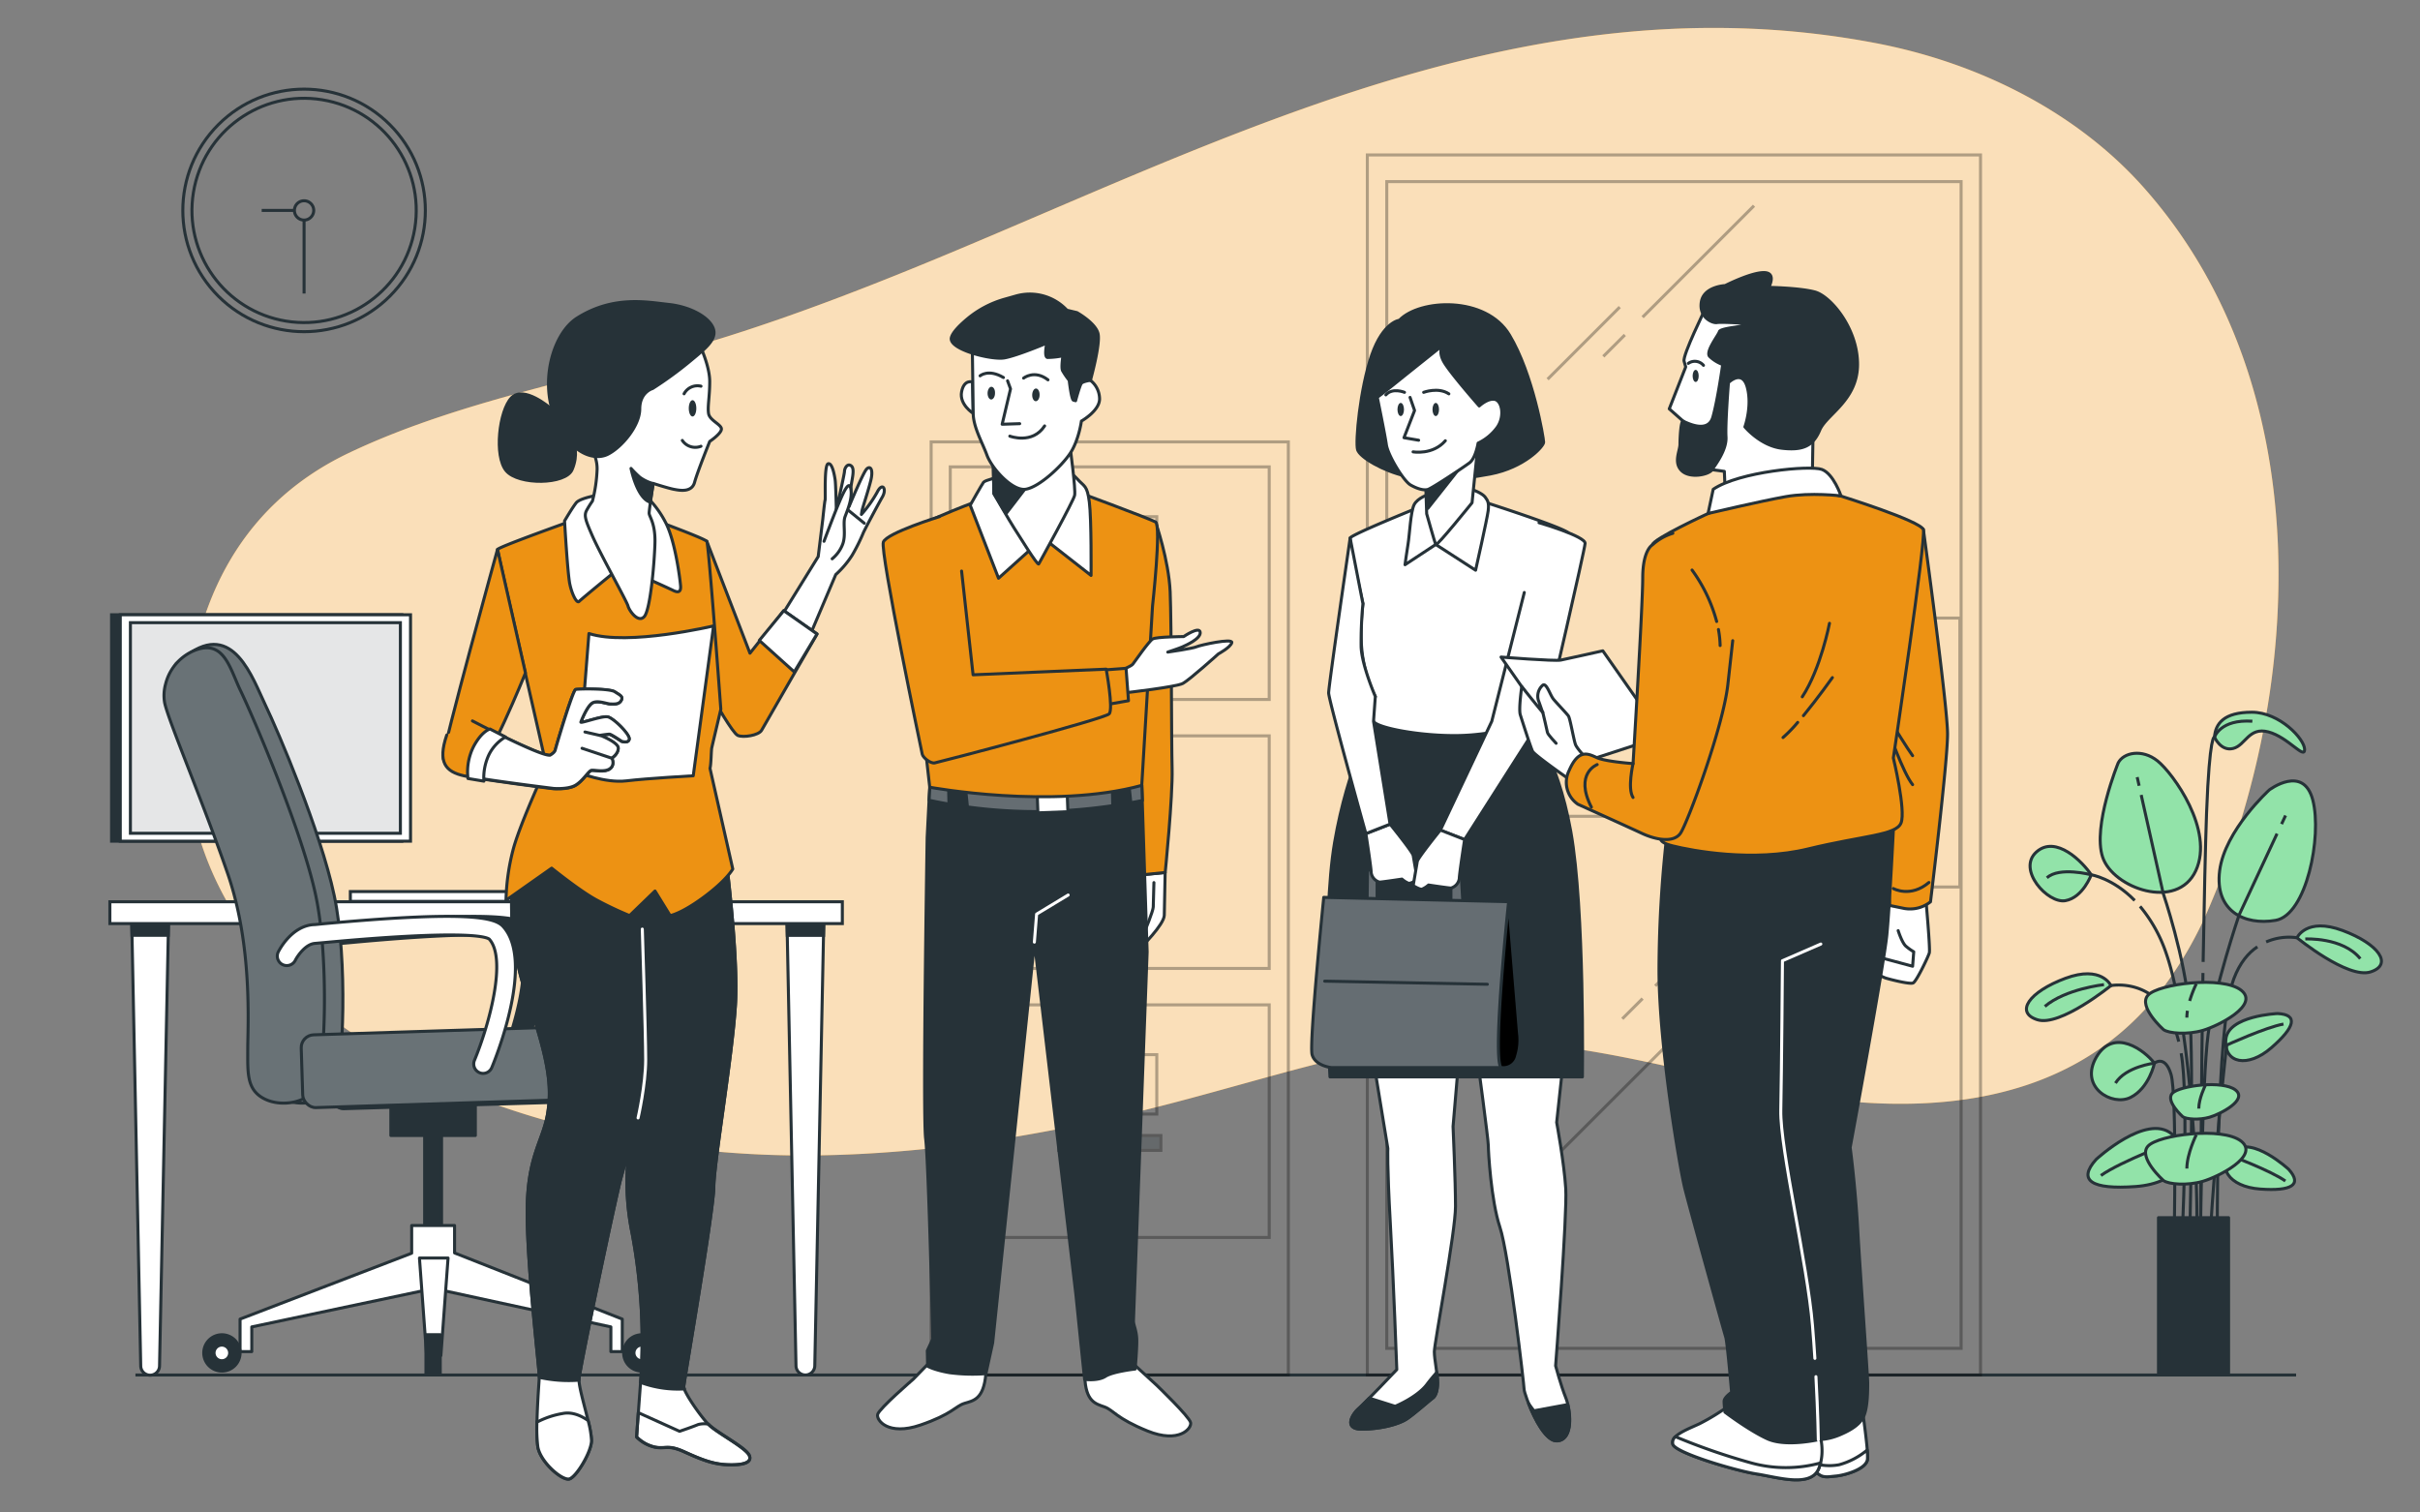 <svg xmlns="http://www.w3.org/2000/svg" viewBox="0 0 800 500"><rect x="0" y="0" width="800" height="500" fill="#808080" stroke="none"/><defs><style>.cls-1,.cls-18{fill:#ed9213;}.cls-10,.cls-2,.cls-5{fill:#fff;}.cls-2{opacity:0.7;}.cls-12,.cls-14,.cls-19,.cls-3{fill:none;}.cls-10,.cls-14,.cls-16,.cls-17,.cls-18,.cls-20,.cls-3,.cls-4,.cls-5,.cls-6,.cls-7,.cls-8{stroke:#263238;}.cls-12,.cls-13,.cls-3,.cls-4,.cls-5,.cls-6{stroke-miterlimit:10;}.cls-13,.cls-15,.cls-4,.cls-7{fill:#263238;}.cls-6{fill:#e5e6e7;}.cls-10,.cls-14,.cls-16,.cls-17,.cls-18,.cls-19,.cls-20,.cls-7,.cls-8{stroke-linecap:round;stroke-linejoin:round;}.cls-8{fill:#697276;}.cls-9{opacity:0.25;}.cls-11{opacity:0.3;}.cls-12,.cls-13{stroke:#000;}.cls-16{fill:#656d72;}.cls-19{stroke:#fff;}.cls-20{fill:#92e3a9;}</style></defs><g id="Employee_Performance" data-name="Employee Performance"><path class="cls-1" d="M309.05,85.73C406.52,45.4,506.78-7.35,620,14.24c35.11,6.69,67.06,23.42,88.66,47.74,57.75,65,53.06,164.67,21.68,237.88a125.64,125.64,0,0,1-15.79,27.36c-31.85,41.31-85.51,43.25-137.28,31.31-43.8-10.11-82.61-20.51-127.86-10.23-25.06,5.69-49.35,13.52-74.32,19.47-34,8.11-69.05,13.62-104.45,14.17C177,383.42,70,343.26,61.69,255.35a116.77,116.77,0,0,1-.33-17.14C63.23,203.12,77,168,115.29,149.75c38.46-18.32,84.09-25.57,125.23-38.56C263.91,103.8,286.61,95,309.05,85.73Z"/><path class="cls-2" d="M309.05,85.73C406.52,45.4,506.78-7.35,620,14.24c35.11,6.69,67.06,23.42,88.66,47.74,57.75,65,53.06,164.67,21.68,237.88a125.64,125.64,0,0,1-15.79,27.36c-31.85,41.31-85.51,43.25-137.28,31.31-43.8-10.11-82.61-20.51-127.86-10.23-25.06,5.69-49.35,13.52-74.32,19.47-34,8.11-69.05,13.62-104.45,14.17C177,383.42,70,343.26,61.69,255.35a116.77,116.77,0,0,1-.33-17.14C63.23,203.12,77,168,115.29,149.75c38.46-18.32,84.09-25.57,125.23-38.56C263.91,103.8,286.61,95,309.05,85.73Z"/><line class="cls-3" x1="44.77" y1="454.55" x2="759.04" y2="454.55"/><circle class="cls-3" cx="100.52" cy="69.56" r="40.09" transform="translate(-19.74 91.45) rotate(-45)"/><circle class="cls-3" cx="100.52" cy="69.56" r="37.07" transform="translate(15.76 157.64) rotate(-80.78)"/><path class="cls-3" d="M103.71,69.56a3.19,3.19,0,1,1-3.19-3.19A3.19,3.19,0,0,1,103.71,69.56Z"/><line class="cls-3" x1="97.34" y1="69.56" x2="86.51" y2="69.56"/><line class="cls-3" x1="100.52" y1="72.74" x2="100.52" y2="97.04"/><rect class="cls-4" x="79.61" y="295.39" width="29.52" height="2.59"/><rect class="cls-4" x="79.61" y="276.65" width="15.11" height="21.34"/><rect class="cls-4" x="36.88" y="203.23" width="95.95" height="74.85"/><rect class="cls-5" x="39.76" y="203.23" width="95.95" height="74.85"/><rect class="cls-6" x="43.11" y="205.84" width="89.25" height="69.63"/><rect class="cls-5" x="115.82" y="294.73" width="74.03" height="3.25"/><path class="cls-5" d="M55.73,303.65l-.11,5.56L52.74,451.5a3.11,3.11,0,0,1-6.22,0L43.64,309.21l-.11-5.56Z"/><polygon class="cls-4" points="55.73 303.65 55.62 309.2 43.64 309.2 43.53 303.65 55.73 303.65"/><path class="cls-5" d="M266.26,454.55h0a3.12,3.12,0,0,1-3.12-3.05l-3-147.84h12.21l-3,147.84A3.11,3.11,0,0,1,266.26,454.55Z"/><polygon class="cls-4" points="260.27 309.21 272.25 309.21 272.36 303.66 260.15 303.66 260.27 309.21"/><rect class="cls-5" x="36.32" y="298.11" width="242.14" height="7.21"/><path class="cls-7" d="M168.53,354.85a2.94,2.94,0,0,1-1.19-.24,3.11,3.11,0,0,1-1.68-4.07c5-12.09,10.77-33.67,4.87-40.1-1.37-.95-9.67-3-54.37,1.14l-3.26.29c-3.12.24-5.78,4.22-6.47,5.59a3.12,3.12,0,0,1-5.58-2.79c.44-.86,4.44-8.47,11.58-9,.59,0,1.68-.14,3.16-.28,47.63-4.37,56.77-2.17,59.54.86,10.49,11.45-2.23,43.13-3.72,46.7A3.12,3.12,0,0,1,168.53,354.85Z"/><path class="cls-8" d="M61.74,216.66s-2.46,9.61-1.22,15.64S73,264.6,81.34,288.71,88,339.1,88,346.85s-.42,13.35,5.41,16.36,15,1.29,17.48-4.31,4.17-41.34-.41-62.87S91.86,241.64,87.7,233,77.15,205,61.74,216.66Z"/><path class="cls-9" d="M57.75,219s-4.57,7.32-3.33,13.35,12.49,32.3,20.82,56.41,6.66,50.39,6.66,58.14-.42,13.35,5.41,16.36,15,1.29,17.48-4.31,4.17-41.34-.41-62.87-20.82-59.42-25-68S73.16,207.33,57.75,219Z"/><path class="cls-8" d="M64.7,214.88a16.19,16.19,0,0,0-9.94,11.17,14.2,14.2,0,0,0-.34,6.25c1.25,6,12.49,32.3,20.82,56.41s6.66,50.39,6.66,58.14-.42,13.35,5.41,16.36,15,1.29,17.48-4.31,4.17-41.34-.41-62.87-20.82-59.42-25-68C76,220.89,74,211.44,64.7,214.88Z"/><rect class="cls-7" x="140.38" y="358.18" width="5.59" height="53.83"/><polygon class="cls-10" points="150.27 414.2 150.27 405.13 136.09 405.13 136.09 414.29 79.36 436.07 79.36 446.82 83.23 446.82 83.23 438.65 143.38 425.94 201.94 438.65 201.94 446.82 205.71 446.82 205.71 436.07 150.27 414.2"/><rect class="cls-7" x="129.21" y="358.18" width="27.93" height="17.19"/><path class="cls-7" d="M79.36,447.25a6,6,0,1,0-6,6A6,6,0,0,0,79.36,447.25Z"/><path class="cls-10" d="M75.92,447.25a2.58,2.58,0,1,0-2.58,2.58A2.57,2.57,0,0,0,75.92,447.25Z"/><path class="cls-7" d="M218.17,447.25a6,6,0,1,0-6,6A6,6,0,0,0,218.17,447.25Z"/><path class="cls-10" d="M214.73,447.25a2.58,2.58,0,1,0-2.58,2.58A2.57,2.57,0,0,0,214.73,447.25Z"/><polygon class="cls-10" points="145.75 448.11 141.03 448.11 138.66 415.88 148.12 415.88 145.75 448.11"/><rect class="cls-7" x="140.81" y="441.23" width="4.73" height="13.32"/><rect class="cls-9" x="99.79" y="340.8" width="90.25" height="24.07" rx="4.24" transform="translate(-11.06 4.75) rotate(-1.81)"/><rect class="cls-8" x="109.54" y="340.8" width="90.25" height="24.07" rx="4.24" transform="matrix(1, -0.03, 0.03, 1, -11.06, 5.06)"/><rect class="cls-8" x="99.79" y="340.8" width="90.25" height="24.07" rx="4.24" transform="translate(-11.06 4.75) rotate(-1.81)"/><path class="cls-10" d="M159.72,354.85a2.94,2.94,0,0,1-1.19-.24,3.12,3.12,0,0,1-1.69-4.07c5-12.09,10.78-33.67,4.88-40.1-1.38-.95-9.67-3-54.37,1.14l-3.26.29c-3.12.24-5.79,4.22-6.47,5.59A3.12,3.12,0,0,1,92,314.67c.44-.86,4.44-8.47,11.58-9,.59,0,1.68-.14,3.16-.28,47.63-4.37,56.76-2.17,59.54.86,10.49,11.45-2.24,43.13-3.72,46.7A3.12,3.12,0,0,1,159.72,354.85Z"/><g class="cls-11"><rect class="cls-12" x="307.82" y="146.08" width="118.08" height="308.47"/><rect class="cls-12" x="314.14" y="154.34" width="105.43" height="76.89"/><rect class="cls-12" x="351.31" y="170.81" width="31.1" height="19.64"/><rect class="cls-13" x="349.95" y="197.54" width="33.82" height="4.91"/><rect class="cls-12" x="314.14" y="243.26" width="105.43" height="76.89"/><rect class="cls-12" x="351.31" y="259.73" width="31.1" height="19.64"/><rect class="cls-13" x="349.95" y="286.46" width="33.82" height="4.91"/><rect class="cls-12" x="314.14" y="332.19" width="105.43" height="76.89"/><rect class="cls-12" x="351.31" y="348.65" width="31.1" height="19.64"/><rect class="cls-13" x="349.95" y="375.38" width="33.82" height="4.91"/></g><g class="cls-11"><rect class="cls-12" x="452.01" y="51.22" width="202.7" height="403.34"/><rect class="cls-12" x="458.44" y="60.04" width="189.86" height="385.7"/><rect class="cls-12" x="458.44" y="235.93" width="173.02" height="33.92"/><rect class="cls-12" x="631.46" y="204.32" width="16.43" height="88.9"/><line class="cls-12" x1="537.14" y1="110.72" x2="530.02" y2="117.83"/><line class="cls-12" x1="579.84" y1="68.01" x2="543" y2="104.85"/><line class="cls-12" x1="535.46" y1="101.51" x2="511.6" y2="125.37"/><line class="cls-12" x1="563.52" y1="333.04" x2="508.25" y2="388.3"/><line class="cls-12" x1="572.31" y1="324.24" x2="567.7" y2="328.85"/><line class="cls-12" x1="543" y1="330.11" x2="536.3" y2="336.8"/><line class="cls-12" x1="571.47" y1="301.64" x2="547.19" y2="325.92"/></g><path class="cls-10" d="M488.45,350.28S492,376.71,492,378.6s.87,18.19,3.84,27.09,8,52.29,8,53.64,5.67,17.53,11.06,17,4.32-10.25,2.7-14.29-3.35-10.52-3.35-10.52,3.89-50,3.35-58.62-3-21.84-3-21.84l2.16-20Z"/><path class="cls-7" d="M514.88,476.32c4.55-.45,4.49-7.44,3.39-12l-11.21,2.06L505.32,464C507.36,469.2,511.18,476.69,514.88,476.32Z"/><path class="cls-10" d="M454.2,351.63l4.59,28.05s-.27,5.39.81,24.54,2.15,48.54,2.15,48.54S451,464.09,449.08,465.71s-5.13,6.74,1.08,6.74,12.4-1.62,15.1-3.51,7.55-6.2,8.36-6.74,1.62-2.16,1.62-5.12-1.08-7.55-1.08-10.25,7-39.64,7-48-.81-26.43-.81-26.43L482,353Z"/><path class="cls-7" d="M465.26,468.94c2.7-1.88,7.55-6.2,8.36-6.74s1.62-2.16,1.62-5.12a27.4,27.4,0,0,0-.29-3.38c-1,1.13-2.13,2.46-3.22,3.92-3.23,4.31-10.52,7.28-10.52,7.28l-8.56-2.71c-1.64,1.67-3,3-3.57,3.52-1.89,1.62-5.13,6.74,1.08,6.74S462.56,470.83,465.26,468.94Z"/><path class="cls-7" d="M462.63,105.87s-5.33.5-9.16,11.5S448,146.2,448.8,148.7s8.5,7,15.83,8.66,16.67,1.5,28-.66,17.66-9.17,17.66-10.5-3.5-22.5-11.33-35.49S469.3,98.88,462.63,105.87Z"/><path class="cls-7" d="M454.07,238.45s-8.51,14.56-12.87,40S439.66,356,439.66,356h83.45s.77-55.47-3.85-81.15-14-36.38-14-36.38Z"/><path class="cls-10" d="M470.49,167.13s-23.77,9.55-24.16,10.73,4.23,21.71,4.23,21.71-1.37,10,0,18a40.83,40.83,0,0,0,4.1,12.7s-1.76,6.05-.59,8.2,15.44,4.89,27.95,4.69,23.25-3.91,23.25-4.69.58-7.62.58-7.62,12.9-53,12.71-54.51S490.81,166,490.81,166Z"/><path class="cls-10" d="M472.47,163.36s-3.84,1.17-5,3.5-1.5,10-2,13-1,6.83-1,6.83L474.63,180l13.17,8.5s3.83-17,4.16-19.67-.17-3.33-1-4.5-4-2.5-4.5-2.5S472.47,163.36,472.47,163.36Z"/><path class="cls-10" d="M471.3,159.86l.33,10s2.67,9.5,3,10.17,12-13.83,12-13.83l2-19.67s-7.33,5.67-9.33,7.34S471.3,159.86,471.3,159.86Z"/><polygon class="cls-7" points="483.92 153.01 472.02 168.06 471.3 159.86 483.92 153.01"/><path class="cls-10" d="M477.13,114s-11.5,9.16-15.83,12.66-6,4.67-6,4.67,2.5,12.16,3,15.66,5.67,12,8,13.33,4.33,1.84,5.67,1.5,11.83-7.33,13.83-8.83,2.83-6.5,2.83-6.5A16.51,16.51,0,0,0,495,141.2c2.5-3.66,1.5-8.66-.83-9.16S489,134.2,489,134.2s-8.66-9.83-11.33-14S477.13,114,477.13,114Z"/><polyline class="cls-14" points="466.13 131.37 467.63 135.7 464.13 144.7 468.97 145.53"/><path class="cls-14" d="M467.13,149.37s6.5,1.16,10.67-3.67"/><path class="cls-14" d="M470.63,129.7s4.83-1.83,8.33.5"/><path class="cls-14" d="M464.3,129.7s-4-1.66-6.17.84"/><path class="cls-15" d="M464.13,135.37c0,1.2-.48,2.17-1.08,2.17s-1.08-1-1.08-2.17.48-2.17,1.08-2.17S464.13,134.17,464.13,135.37Z"/><path class="cls-15" d="M475.71,135.37c0,1.2-.48,2.17-1.08,2.17s-1.08-1-1.08-2.17.48-2.17,1.08-2.17S475.71,134.17,475.71,135.37Z"/><polygon class="cls-10" points="451.92 298.87 452.07 287.62 482.97 287.62 483.6 298.55 479.64 298.39 479.64 290.31 455.24 290.31 455.24 298.87 451.92 298.87"/><polygon class="cls-16" points="451.92 298.87 452.07 287.62 482.97 287.62 483.6 298.55 479.64 298.39 479.64 290.31 455.24 290.31 455.24 298.87 451.92 298.87"/><path class="cls-10" d="M459.54,272.45s7.43,9.19,7.63,10.36,1.36,8,1.36,8-2.15,1.37-2.93,1.17a8,8,0,0,1-2.15-1.37s-6.64,1-7.42,1a3.82,3.82,0,0,1-2.74-3.12c0-1.57-1.76-12.9-1.76-12.9Z"/><path class="cls-10" d="M446.33,177.86s-7.11,48.87-7.11,51.21,12.31,46.51,12.31,46.51l8-3.13-5.47-34,.59-8.2s-4.49-10.36-4.69-16.42a135.83,135.83,0,0,1,.59-14.26Z"/><path class="cls-10" d="M503.9,195.86l-10.75,42.59-17,36,8,3.12,27.55-43.18S523.83,182,524,179.64s-15.24-6.84-15.24-6.84"/><path class="cls-10" d="M476.15,274.41s-7.42,9.18-7.62,10.35-1.36,8-1.36,8,2.14,1.37,2.93,1.18a8.26,8.26,0,0,0,2.15-1.37s6.64,1,7.42,1a3.83,3.83,0,0,0,2.74-3.13c0-1.56,1.76-12.9,1.76-12.9Z"/><path class="cls-16" d="M498.72,298.08l-61.12-1.43s-4.88,48.25-3.85,52,6.42,4.28,6.42,4.28h56a4.77,4.77,0,0,0,5.51-3.72,18,18,0,0,0,.65-7.7Z"/><line class="cls-14" x1="437.91" y1="324.35" x2="491.69" y2="325.38"/><path class="cls-17" d="M501.66,349.17a18,18,0,0,0,.65-7.7l-3.59-43.39s-5.39,50.81-2.57,54.81A4.77,4.77,0,0,0,501.66,349.17Z"/><path class="cls-10" d="M385.17,288.43s-.2,11-.28,14.14-7.9,10.81-7.9,10.81l-1.61-24Z"/><path class="cls-10" d="M381.46,291.77s-.19,6.83-.22,8.07-2.7,8-3.19,8.76-1.22-.81-1.17-2.52.46-5.42.46-5.42l-1.78-8.74"/><path class="cls-18" d="M382,172.58s4.38,12.57,4.83,23.09.4,49.12.64,58.41-2.28,34.35-2.28,34.35l-9.79,1-2.17-41.56,6.62-55.77Z"/><path class="cls-10" d="M307.93,449.72l-6,6.19s-11.25,9.7-11.79,11.64,3.47,7.18,14.07,3.56,11.64-6.28,14.6-7.18,6.38-1.29,7.1-9.82S307.93,449.72,307.93,449.72Z"/><path class="cls-10" d="M374.8,451l7.64,7s10.71,10.3,11.15,12.27-3.85,7-14.24,2.79-11.29-6.9-14.19-7.95-6.31-1.64-6.56-10.19S374.8,451,374.8,451Z"/><path class="cls-7" d="M307.35,260.23l-.85,16.57s-1.5,91.53-.5,99.61,2.36,66.24,2.36,66.24l-1.81,3.86.11,5.13s2.16,1.28,7.26,2.15a58.53,58.53,0,0,0,12,.32l2.23-10.19,13.83-132.47,13.7,116.61L358.55,456s4.38.61,6.87-1,9.83-2.42,9.83-2.42.69-7.55.52-10.25-1.1-4.42-1.07-5.64,4.52-122,4.52-122l-1.78-55Z"/><path class="cls-16" d="M307.13,264.55a169.76,169.76,0,0,0,37,3.74,190,190,0,0,0,33.52-3.65l-.17-5-70.09.61Z"/><rect class="cls-10" x="343" y="262.85" width="9.92" height="5.67" transform="translate(-9.99 13.62) rotate(-2.21)"/><polyline class="cls-7" points="313.81 270.5 313.56 258.98 319.06 259.48 320.05 268.97"/><polyline class="cls-7" points="367.93 270.22 367.69 258.7 373.18 259.2 374.18 268.69"/><path class="cls-18" d="M322.69,165.82s-24.15,8.81-24.25,12.42,8.91,82,8.91,82,40.4,7.49,70.09-.61L381,200.36s2.95-26.61,1-27.78S354.5,162,354.5,162Z"/><path class="cls-10" d="M330.47,157.62s-4.77,1.1-5.32,1.79-4.42,7.61-4.42,7.61l9.36,24.14,14.77-13.3,15.82,12.37s.16-18.61-.57-24.26-1.62-5-4-7.66-3.81-2.21-3.81-2.21Z"/><path class="cls-10" d="M328.33,152.12l.23,11.07s5.2,9.1,6.72,11.42,7.74,12.51,8.11,11.82,11.46-20.77,11.86-22.69-1.5-16-1.5-16-10.26,9-14,9.46S328.33,152.12,328.33,152.12Z"/><polygon class="cls-7" points="341.59 158.07 332.58 169.8 328.56 163.19 328.33 152.12 341.59 158.07"/><path class="cls-10" d="M321.48,126.28s-2.79-1-3.6,3.24,3.84,7.13,3.84,7.13Z"/><path class="cls-10" d="M321.43,115.21s.24,16.87.29,21.44,2.91,9.39,4.55,13.83,8.46,12,12.87,11.24,11.62-7.42,14.55-11.73,3.8-10.79,3.8-10.79,6.25-3.52,6-7.57a7.82,7.82,0,0,0-3-5.88l-.42-10.37s-2.81-6.58-14.54-7.95-22.77,3.78-22.77,3.78Z"/><path class="cls-14" d="M324,124.24s2.7-2.39,7.72.56"/><path class="cls-14" d="M338.38,125s3.59-2.89,8.06.57"/><polyline class="cls-14" points="333.08 125.89 334.06 128.55 331.29 140.25 337.09 140.06"/><path class="cls-14" d="M333.82,144.18s7.48,2.84,11.51-3.38"/><path class="cls-15" d="M343.67,130.57c0,1.16-.6,2.09-1.28,2.07s-1.21-1-1.17-2.14.6-2.09,1.28-2.07S343.7,129.41,343.67,130.57Z"/><path class="cls-15" d="M328.93,130c0,1.16-.61,2.09-1.28,2.07s-1.21-1-1.18-2.14.61-2.09,1.29-2.07S329,128.83,328.93,130Z"/><path class="cls-7" d="M332.09,98.92a33.39,33.39,0,0,0-12.23,6.44c-2.55,2.13-5,4.57-5.37,6.33-.8,3.84,13.33,7.38,17.57,6.62s14-4.89,14-4.89-1,4.54.22,4.75a24.83,24.83,0,0,0,5.11-.57s-.63,3.85-.13,4.92a25.28,25.28,0,0,0,2.2,3.22s.7,6.34,1.4,6.54l.7.19s1.36-5.06,1.91-5.74,3-1,3-1,3.31-11.85,2.53-15.39-7-7-7-7l-3.31-.79a16.73,16.73,0,0,0-16.92-4.67Z"/><path class="cls-10" d="M370.53,221.66s3.45-1.46,3.93-2.07,5.32-7.6,6.58-8.35,10.26-.8,10.26-.8,5.21-3.58,5.46-1.41-4.92,4.37-5.87,4.81-4.85,1.73-4.85,1.73,8.25-1.18,9.51-1.76,12-2.93,11.66-1.39-4.44,3.75-4.44,3.75-9.53,8.58-11.74,9.76S372.19,229,372.19,229Z"/><polygon class="cls-18" points="364.64 221.5 372.25 220.93 373.05 231.65 364.64 233.13 364.64 221.5"/><path class="cls-18" d="M310.6,170.78s-17.38,5.37-18.58,8.4,12.6,69,12.85,70.14,2.69,3.13,4.09,2.89,56.29-14.6,57.72-16.23-1-14.77-1-14.77l-44,1.87-3.8-34.3"/><polyline class="cls-19" points="341.94 311.45 342.68 302.19 353.11 295.88"/><path class="cls-10" d="M258.33,203.62,270.48,184,272,171.62s.58-5.78.77-6.36-.39-11.57,1-11.95,2.12,4,2.32,5.39.38,9.83.38,9.83,2.7-11.75,2.7-12.72,1-2.89,2.31-1.73-.19,5.4-.19,7.52a49.24,49.24,0,0,1-.58,5.78s4.63-11.18,5.79-12.34,2.31,0,1.35,3.86-2.7,8.86-2.9,10l-.19,1.16a41,41,0,0,0,5.21-7.33c1.73-3.47,3.27-1.15,1.73,1.54s-6.17,11.38-6.36,12a60.92,60.92,0,0,1-3.66,7.32,31.71,31.71,0,0,1-5.4,6.36l-8.67,20.43Z"/><path class="cls-10" d="M272.4,178.94s3.09-8.28,4.63-11.95,3.66-8.67,4.24-5.39-1.16,7.13-1.93,9.25.39,6-.77,9.06a11.62,11.62,0,0,1-3.47,4.82"/><line class="cls-14" x1="280.5" y1="168.73" x2="285.71" y2="172.97"/><path class="cls-18" d="M233.66,178.94l14.26,37,11.18-14.07,11,7.71s-17.35,30.07-18.31,31.81-6.17,2.51-7.9,1.73S236,231.38,236,231.38Z"/><path class="cls-10" d="M169.63,289.64a92.16,92.16,0,0,0,4.42,39.43c7.19,21.05,8.49,29.8,7,39s-6.79,14-6.78,32.77,4.12,52.31,4,54.54-1.36,17.88-.46,23,8.18,11.3,10.46,10.56,7.11-8.66,7.28-12.57-4.29-17-4.14-20.36,12.23-60.83,13.89-66.65,3.76-15.24,3.76-15.24-4,14.11-.09,33.62a191.71,191.71,0,0,1,2.93,47.49c-.64,8.1-1.44,19.84-1.44,19.84a12.28,12.28,0,0,0,6,3.35c3.61.72,4.24-.94,9.74,1.55s9.35,4.06,14.1,4.27,8.43-.47,7.42-3-10.59-7.48-13.28-10.12-8.48-11-8.4-12.71,9.85-57.85,9.93-66,6.12-43.17,7.15-60.22-3.37-50.31-3.37-50.31l-67.41-3Z"/><path class="cls-7" d="M211.75,457a35.71,35.71,0,0,0,14.5,2.15,2.2,2.2,0,0,1-.2-.84c.07-1.67,9.85-57.85,9.93-66s6.12-43.17,7.15-60.22-3.37-50.31-3.37-50.31l-67.41-3-2.72,10.81a92.16,92.16,0,0,0,4.42,39.43c7.19,21.05,8.49,29.8,7,39s-6.79,14-6.78,32.77,4.12,52.31,4,54.54a45.1,45.1,0,0,0,13.15.93c0-.11,0-.25,0-.34.15-3.36,12.23-60.83,13.89-66.65,1.15-4.05,2.52-9.86,3.25-13a82.2,82.2,0,0,0,.42,31.39,191.71,191.71,0,0,1,2.93,47.49C211.85,455.77,211.8,456.38,211.75,457Z"/><path class="cls-19" d="M210.93,369.57s2.52-10.92,2.52-19.32-1.12-43.11-1.12-43.11"/><path class="cls-10" d="M195.54,476.31a30.58,30.58,0,0,0-1.13-6.7c-2-1.41-5.09-3-8.4-2.33a28.6,28.6,0,0,0-8.4,2.8l-.1-.17a50.94,50.94,0,0,0,.29,8.41c.89,5.09,8.18,11.3,10.46,10.56S195.37,480.22,195.54,476.31Z"/><path class="cls-14" d="M247.73,481.15c-1-2.57-10.59-7.48-13.28-10.12l-.22-.23a8.14,8.14,0,0,0-3.42.12c-2,.84-6.16,2.24-6.16,2.24L211,467c-.32,4.48-.56,8-.56,8a12.28,12.28,0,0,0,6,3.35c3.61.72,4.24-.94,9.74,1.55s9.35,4.06,14.1,4.27S248.74,483.71,247.73,481.15Z"/><path class="cls-18" d="M234.71,254c.38-1.35.38-5.78.58-6.75s3-12.76,3-12.76-4-54.55-4.63-55.52-19.08-7.71-19.08-7.71l-24.1.39s-26,9.25-26,10,16.19,71.71,16.19,71.71-8.36,18-10.88,26.91a72.08,72.08,0,0,0-2.52,17.36L182.37,287s9,7.28,14.56,10.36a115.06,115.06,0,0,0,11.2,5.32l8.4-8.12,5,8.12s3.64-.56,11.2-6.16,9.51-9.24,9.51-9.24Z"/><path class="cls-10" d="M198.58,163.52s-6.75,1-8.1,2.7-3.85,6-3.85,6,1,17.35,1.73,20.82,2.31,6.55,3.08,5.78,13.11-11,13.69-11.18,15.81,6.75,17.35,7.52,2.7.77,2.5-1.55-1.73-14.45-4.81-20.62a33.13,33.13,0,0,0-7.52-9.83Z"/><path class="cls-10" d="M231.54,114.56s3.08,6.56,3.08,11.57-.77,8.29-.38,10.6,4.43,3.66,4.24,5.2-3.86,4-3.86,4-4.05,10-5,13.5-5,2.69-6.94,2.31-6.75-1.93-6.75-1.93-1.34,8.67-1.34,9.83,2.12,3.28,1.92,10S215,201.5,213,203.81s-5-1.93-5.39-3.47-9.06-17-11.76-23.13c-2.21-5.06-2.89-6.75-1.93-8.48a34.3,34.3,0,0,1,1.93-3.09,48.83,48.83,0,0,0,1.54-10.41,11.88,11.88,0,0,0-2.31-7.32s7.32-4.43,7.71-11.76,6.17-10.22,12-13.69S231.54,114.56,231.54,114.56Z"/><path class="cls-7" d="M215.92,159.86a13.35,13.35,0,0,1-4.43-2.12,35.65,35.65,0,0,1-2.89-2.89s1.93,9.83,6.36,11.18Z"/><ellipse class="cls-15" cx="228.94" cy="134.99" rx="1.25" ry="2.7"/><path class="cls-14" d="M225.56,145.6a5.15,5.15,0,0,0,6.17,1.92"/><path class="cls-14" d="M226.14,130.18a5,5,0,0,1,5.59-2.51"/><path class="cls-7" d="M215.73,128.44s-4.24,1.16-4.24,6.75-6,12.72-10.6,15-12.72-.38-17.54-12.33-.55-27.7,7.52-32.77c11.95-7.52,23.13-5.21,30.26-4.44s13.3,4.24,14.65,7.91-2.7,6.74-8.29,11.37A124.07,124.07,0,0,1,215.73,128.44Z"/><path class="cls-7" d="M181.81,134.8s-8.68-7.52-12.73-3.28-5.78,19.28-1.73,24.1,19.66,4.63,21.78-.39.58-8.48.58-8.48S181.81,137.5,181.81,134.8Z"/><path class="cls-18" d="M164.46,181.64s-18.12,65.54-17.93,68.82,6.94,4,10.6,4,16.58-32,16.58-32Z"/><path class="cls-10" d="M194.69,209.43l-3.64,45.91s9,3.64,16,2.8,22.12-1.68,22.12-1.68l6.72-49.55S207.57,213.63,194.69,209.43Z"/><path class="cls-18" d="M156.17,238.32s22.36,11.75,25.64,11.37c0,0,1.54-.77,1.73-1.74s5.78-19.85,6.75-20,11.18-.39,12.91.77,2.89,1.54,2.12,2.89-2.31,1.15-3.47,1.15-4.24-1.34-6-.38-3.66,5.78-3.86,6.36,6.94-2.12,8.87-1.73,7.32,5.78,7.13,7.32-2.5.77-2.5.77-3.47-2.31-4.05-2.31-3.09.38-3.09.38,6,2.32,6,4.24-2.12,3.28-2.12,3.28,1.16,2.12-.58,3.47-5.2.39-6.17.58-2.89,3.66-5.4,5-7.13,1-7.13,1-23.32-2.9-29.49-4.25-8.87-4.43-5.78-13.49"/><path class="cls-10" d="M205.52,245.06s2.31.77,2.5-.77-5.2-6.94-7.13-7.32-9.06,2.31-8.87,1.73,2.12-5.4,3.86-6.36,4.82.38,6,.38,2.7.2,3.47-1.15-.38-1.74-2.12-2.89-11.95-1-12.91-.77-6.56,19.08-6.75,20-1.73,1.74-1.73,1.74c-1.89.22-10.1-3.58-16.73-6.85a17.14,17.14,0,0,0-5.11,6.9,16,16,0,0,0-1.48,7.59c9.09,1.44,24.47,3.35,24.47,3.35s4.63.38,7.13-1,4.44-4.82,5.4-5,4.44.77,6.17-.58.58-3.47.58-3.47,2.12-1.35,2.12-3.28-6-4.24-6-4.24,2.51-.38,3.09-.38S205.52,245.06,205.52,245.06Z"/><line class="cls-14" x1="202.24" y1="250.65" x2="192.41" y2="247.37"/><line class="cls-14" x1="198.38" y1="243.13" x2="193.37" y2="241.98"/><path class="cls-10" d="M162,241s-2.63.58-5.4,5.7a18.6,18.6,0,0,0-1.9,10.66l5.26.88a17.82,17.82,0,0,1,1.75-8.91,14.06,14.06,0,0,1,5.4-5.7Z"/><polygon class="cls-10" points="251.01 211.71 262.57 222.12 270.09 209.59 259.1 201.88 251.01 211.71"/><path class="cls-20" d="M691.32,289.19s-2.74,7.53-8.56,8.56-16.08-10.27-9.58-16.09S688.58,285.08,691.32,289.19Z"/><path class="cls-20" d="M700.22,252.22s-8.56,20.88-5.13,31.15,24.64,17.8,30.8,4.45-7.53-32.18-12.66-36.28S701.93,248.8,700.22,252.22Z"/><path class="cls-20" d="M750.2,261.12s-14.72,13.35-16.43,26.7S742,306,752.25,304.25s15.41-27.73,12.33-39.71S750.2,261.12,750.2,261.12Z"/><path class="cls-20" d="M752.94,335.06s-16.43.68-17.12,8.56,7.19,9.58,15.06,2.73S759.78,335.4,752.94,335.06Z"/><path class="cls-3" d="M736.09,345.49s12.95-5.92,18.78-6.95"/><path class="cls-20" d="M756.6,386.57s-12.07-11.17-18.14-6.1-1.73,11.85,8.68,12.61S761.18,391.67,756.6,386.57Z"/><path class="cls-3" d="M737.33,382s13.33,5,18.17,8.42"/><path class="cls-20" d="M692.94,383.28s16.63-15.39,25-8.41,2.38,16.34-12,17.38S686.62,390.31,692.94,383.28Z"/><path class="cls-3" d="M719.51,377s-18.38,6.9-25,11.6"/><path class="cls-20" d="M712.2,351.49s-1.71,8.21-7.87,11.29-17.12-3.42-11.3-13.35S709.12,347.38,712.2,351.49Z"/><path class="cls-20" d="M697.83,325.82s-3.08-6.85-15.07-2.4-16.77,11.3-9.24,13.69S697.83,325.82,697.83,325.82Z"/><path class="cls-3" d="M695.53,325.5s-12.69,1.38-19.55,7.21"/><path class="cls-20" d="M732.06,243.66s2.05,4.79,6.16,3.77,5.13-7.19,11.64-5.48,12,9.24,12,5.82-8.22-12.32-17.46-12.32S732.4,239.21,732.06,243.66Z"/><path class="cls-3" d="M697.83,325.82s14.74-2.83,20.87,13.53a44.84,44.84,0,0,1,1.54,5"/><path class="cls-20" d="M759.34,310s3.08-6.85,15.06-2.4,16.77,11.3,9.24,13.7S759.34,310,759.34,310Z"/><path class="cls-3" d="M762.08,310.41s12.35-.69,18.18,6.52"/><path class="cls-3" d="M759.34,310a18.94,18.94,0,0,0-10.2,1.39"/><path class="cls-3" d="M705.68,297.68c-7.22-7.38-14.36-8.49-14.36-8.49s-10.54-2.79-14.65,1"/><line class="cls-3" x1="707.15" y1="259.76" x2="706.51" y2="256.9"/><path class="cls-3" d="M723.82,411.09s1.53-58.95,0-76.85-8.7-38.87-8.7-38.87l-7.29-32.58"/><line class="cls-3" x1="754.24" y1="272.42" x2="755.56" y2="269.59"/><path class="cls-3" d="M727.4,411s.51-53.77,2.56-69.12,10.23-39.38,10.23-39.38l12.55-26.91"/><path class="cls-3" d="M736.09,345.49s-3.58,30.83-5.62,65.61"/><path class="cls-3" d="M718.7,411s1-49.17-1-55.82-5.48-3.72-5.48-3.72-9.46,1.11-12.89,6.6"/><path class="cls-3" d="M721.05,348.19c2.68,15,.21,62.89.21,62.89"/><path class="cls-3" d="M746.24,313c-3,2-5.81,5.3-7.78,10.54-6.14,16.37-5.44,87.6-5.44,87.6"/><path class="cls-3" d="M707.46,299.63a48.52,48.52,0,0,1,8.69,15.68c8.18,23.53,11.25,84.46,9.71,95.72"/><path class="cls-3" d="M728.25,321.65c-.5,29.69-.85,89.38-.85,89.38"/><path class="cls-3" d="M728.31,318c.34-19.64.74-38.86,1.13-49.19,1-26.6,2.62-25.11,2.62-25.11s1.89-6,12.52-5.28"/><path class="cls-20" d="M715.21,340.38s-8.55-7.63-5.13-11.39,24.64-6.5,30.81-1.62-7.53,11.76-12.67,13.26S716.92,341.63,715.21,340.38Z"/><path class="cls-3" d="M723.12,334.13a14.92,14.92,0,0,0-.19,2.28"/><path class="cls-3" d="M726.06,325.22a38.31,38.31,0,0,0-2.2,5.67"/><path class="cls-20" d="M715.21,390.27s-8.55-7.63-5.13-11.38,24.64-6.51,30.81-1.63-7.53,11.76-12.67,13.26S716.92,391.53,715.21,390.27Z"/><path class="cls-3" d="M726.06,375.12s-3.13,6.26-3.13,11.18"/><path class="cls-20" d="M721.58,369.17s-5.81-5.18-3.48-7.73,16.73-4.41,20.91-1.1-5.11,8-8.59,9S722.75,370,721.58,369.17Z"/><path class="cls-3" d="M729,358.88s-2.13,4.25-2.13,7.6"/><rect class="cls-7" x="713.55" y="402.54" width="23.17" height="51.37"/><path class="cls-10" d="M636.68,297.72s1.47,16,1.11,17.29-4.23,9.38-5.34,9.93-8.09-1.28-9.2-1.65a27.73,27.73,0,0,1-3.12-1.47l3.49-24.65S633.56,298.64,636.68,297.72Z"/><path class="cls-14" d="M627.49,307.65s1.28,4.05,2.57,5.15a18.2,18.2,0,0,0,2.58,1.84l-.37,4.78L622,316.67"/><path class="cls-18" d="M635.82,175s8,58.36,8,67.69-5.64,55.43-5.64,55.43a10.85,10.85,0,0,1-8.59,2.21l-4.91-1-1.47-28.21-3.43-20.36,12.75-69.67S635,173.8,635.82,175Z"/><path class="cls-14" d="M625.89,293.73s5.64,3.19,11.77-2"/><path class="cls-14" d="M625.64,239.52s5.16,8.34,6.63,10.3"/><path class="cls-14" d="M624.17,241.23s4.91,14.23,8.1,18.16"/><path class="cls-10" d="M615.39,464.16s2.18,14.61,2,18.1-7.85,5.45-10.25,5.67-4.14.65-5.67-.44a21,21,0,0,0-3.71-2l-.65-15.27S609.93,468.52,615.39,464.16Z"/><path class="cls-10" d="M617.35,482.26a23.09,23.09,0,0,0-.1-2.91,24.59,24.59,0,0,1-9.28,4.87A17.66,17.66,0,0,1,597.62,483l.1,2.49a21,21,0,0,1,3.71,2c1.53,1.09,3.27.66,5.67.44S617.13,485.75,617.35,482.26Z"/><path class="cls-10" d="M572,464.37a71,71,0,0,1-10.25,6.33c-4.36,2-9.6,3.92-8.73,6.76s20.72,8.72,27.7,9.81,17.88,4.58,20.5-1.74-.22-13.3-.22-13.3Z"/><path class="cls-10" d="M601.21,485.53a13.71,13.71,0,0,0,.62-1.91,43.15,43.15,0,0,1-23.08-.05,209.5,209.5,0,0,1-24.88-8.63,2.46,2.46,0,0,0-.86,2.52c.88,2.83,20.72,8.72,27.7,9.81S598.59,491.85,601.21,485.53Z"/><path class="cls-7" d="M551.43,272.62a407.76,407.76,0,0,0-3,48c0,25.38,6.9,65.67,8.55,72.3s13,47.46,13.52,49.12,1.93,18.21,1.93,18.21-2.48,1.66-2.48,3,.28,3.58.28,3.58,8,6.07,14.07,8.83,16.83.28,16.83.28a20.12,20.12,0,0,0,7.18-1.66c3.86-1.65,6.9-3.58,8-6.62s1.11-8,1.11-10.49-2.49-36.42-3.32-51.05-2.48-26.77-2.48-26.77,11.21-60.69,12.14-70.36,2.21-35.88,2.21-35.88l.55-3.31Z"/><path class="cls-19" d="M600.31,455.1c.66,12.18.79,20.9.79,20.9"/><path class="cls-19" d="M601.93,312.08l-12.69,5.52s-.28,36.7-.55,49.4,8.83,51.05,10.48,71.19c.31,3.74.57,7.39.79,10.86"/><path class="cls-18" d="M564.65,169.76s-18.4,8.46-18.4,10.37,3.52,96,3.52,96-3.2,1.92,3.2,3.51,26.55,5.44,44.78,1,29.11-4.47,30.71-8.63-2.56-21.44-2.56-21.44,10.88-72.61,9.92-75.49-27.23-11.08-27.23-11.08S588.81,158.11,564.65,169.76Z"/><path class="cls-10" d="M563.78,102s-7.61,15.49-7.06,17.4l.54,1.9-5.44,13.86,4.62,4.08,9.25,9.78.27,6.26,4.07.54.28,6.52,28.81-4.89.27-16.31s-13.86,1.36-16-2.72,3.81-22.28,4.08-27.72-4.62-8.7-8.43-10.06S563.78,102,563.78,102Z"/><path class="cls-7" d="M570.31,94.41s-7.07.27-7.89,5.44,3.81,7.06,5.17,6.79,12.77.27,10.33.82-9.25,1.08-9.52,2.17-4.62,6.53-3.26,8.16a12.18,12.18,0,0,0,4.35,2.71s-1.63,11.69-3.26,17.4-9,1.63-9.79,1.36-1.08,5.43-1.08,7.61-2.18,6,.54,8.7,9,1.36,10.06-.27,4.89-6.53,4.62-10.88.81-17.94.81-17.94,4.62-4.62,6.25,1.63-.81,13-.81,13,5.16,6.25,12.23,7.07,10.33-.82,12.5-6,12.51-9.79,12.51-21.75-9-22.56-14.14-23.92S584.71,95,584.71,95s2.72-4.89-1.63-4.89S570.31,94.41,570.31,94.41Z"/><path class="cls-14" d="M558.13,120.12a3.74,3.74,0,0,1,5,.65"/><path class="cls-15" d="M561.55,124.27c0,1.13-.44,2-1,2s-1-.91-1-2,.44-2,1-2S561.55,123.15,561.55,124.27Z"/><path class="cls-10" d="M566.35,161.75l-1.7,8s17.48-4.12,25.73-5.58,18.21-.24,18.21-.24-2.43-7.29-6.31-8.74S574.85,155.93,566.35,161.75Z"/><path class="cls-14" d="M604.79,206.05s-2.88,15-9,24.31"/><path class="cls-14" d="M594.28,238.81a45.18,45.18,0,0,1-4.85,5"/><path class="cls-14" d="M605.75,224s-4.77,6.74-9.58,12.59"/><path class="cls-10" d="M503.06,227l-6.85-9.79s17.65,1.42,19.77,1,13.88-3.06,13.88-3.06l19.77,28.23-28.24,9.18Z"/><path class="cls-10" d="M524.68,251s-3.22-3.35-3.82-4.78-1.79-8.72-2.39-9.56-3.7-4.06-4.9-5.49-2.39-5.86-3.7-4.54a4.84,4.84,0,0,0-1.32,4.89c.6,1.56,1.2,3.47,1.44,3.95s-6.93-8.49-6.93-8.49-1.08,7.41-.48,9.32,3.46,10.88,4.06,12.07,11.47,8.84,12.07,9.2S524.68,251,524.68,251Z"/><path class="cls-10" d="M510,235.45s1.43,6,1.55,6.69,2.87,3.58,2.87,3.58"/><path class="cls-18" d="M572.8,211.8l-1.6,14.4c-1.6,14.4-13.44,46.07-15.68,49.27s-8,2.24-12.79,0-21.11-9.6-21.11-9.6a8.77,8.77,0,0,1-2.88-11.2c3.19-7.36,6.39-5.44,9.27-4.16s11.84,1.92,11.84,1.92,3.2-52.14,3.2-61.42,3.2-10.88,3.2-10.88A17.72,17.72,0,0,1,553,176.3"/><path class="cls-14" d="M539.85,252.43s-1.92,8.32,0,11.2"/><path class="cls-14" d="M528,252.75s-7.67,2.88-1.92,14.08"/><path class="cls-14" d="M568.08,208.1a33.06,33.06,0,0,1,.56,5.3"/><path class="cls-14" d="M559.36,188.45a51.62,51.62,0,0,1,8.13,17"/></g></svg>